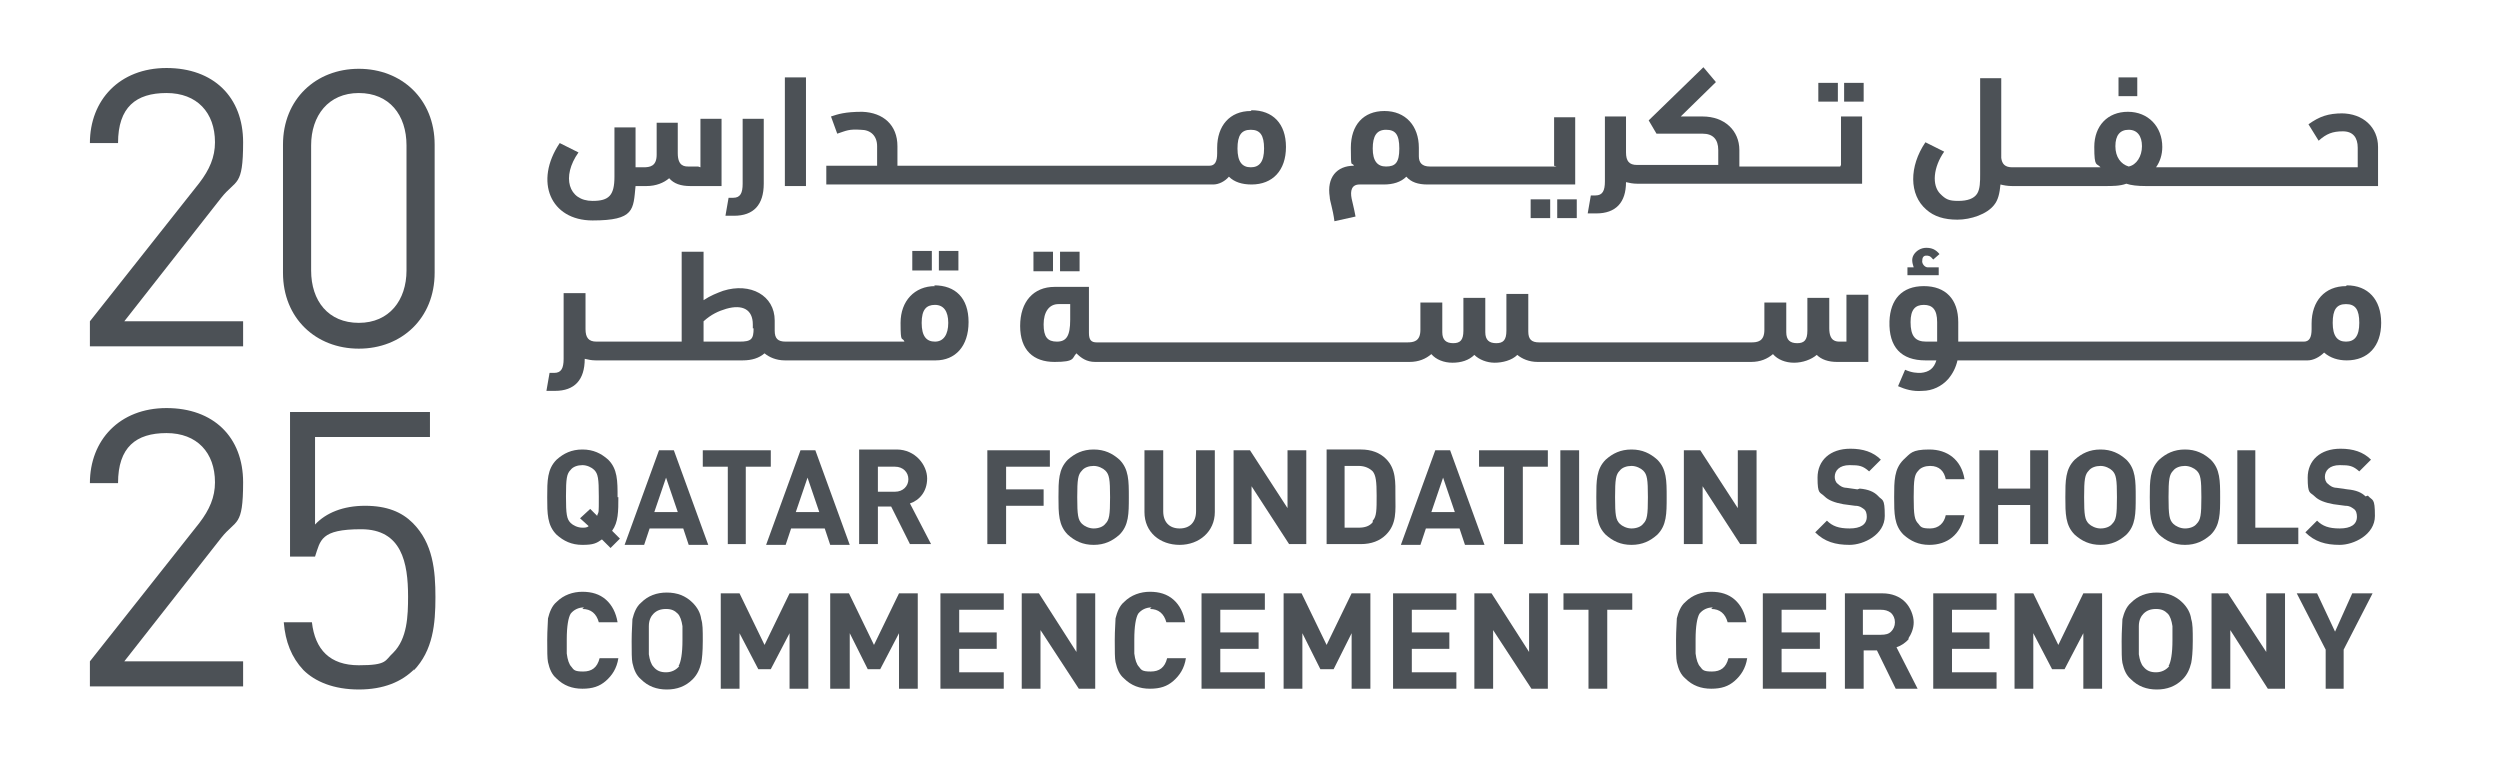 <?xml version="1.0" encoding="UTF-8"?>
<svg id="Layer_1" xmlns="http://www.w3.org/2000/svg" version="1.1" viewBox="0 0 319.8 96.9">
  <!-- Generator: Adobe Illustrator 29.1.0, SVG Export Plug-In . SVG Version: 2.1.0 Build 142)  -->
  <defs>
    <style>
      .st0 {
        fill: #4c5156;
      }
    </style>
  </defs>
  <path class="st0" d="M89.3,21.3h-1.2c-.5,0-1.4,0-1.4-1.7v-3.9h-2.7v4.1c0,1.5-.9,1.6-1.7,1.6h-1v-5.1h-2.7v6.3c0,2.4-.7,3.1-2.8,3.1-3.1,0-4-3.1-1.8-6.2l-2.4-1.2c-3.3,4.9-1.2,9.9,4.2,9.9s5.2-1.4,5.5-4.4h1.4c1.2,0,2.2-.4,2.9-1,.6.7,1.5,1,2.7,1h4v-8.6h-2.7v6.2Z"/>
  <path class="st0" d="M95,23.5c0,1.2-.3,1.8-1.2,1.8s-.5,0-.6,0l-.4,2.3c.3,0,.7,0,1.1,0,2.5,0,3.8-1.4,3.8-4.1v-8.3h-2.7v8.3Z"/>
  <rect class="st0" x="100.4" y="9.9" width="2.7" height="13.9"/>
  <g>
    <path class="st0" d="M160,21.4c-1.1,0-1.7-.7-1.7-2.4s.5-2.4,1.7-2.4,1.7.7,1.7,2.4-.6,2.4-1.7,2.4M160,14.2c-2.7,0-4.3,1.9-4.3,4.7v.7c0,1.1-.3,1.6-1,1.6h-38.1s0,0,0,0h-1.8v-2.5c0-2.7-1.8-4.3-4.5-4.4-2.2,0-3.1.3-4,.6l.8,2.2c1.2-.4,1.5-.6,3-.5,1.3,0,2.1.8,2.1,2.1v2.5h-6.5v2.4h10.9s0,0,0,0h38.6c.7,0,1.5-.4,2-1,.7.7,1.7,1,2.9,1,2.7,0,4.4-1.8,4.4-4.8s-1.7-4.7-4.4-4.7"/>
    <path class="st0" d="M177.3,21.3c-1.1,0-1.7-.7-1.7-2.3s.5-2.4,1.7-2.4,1.7.6,1.7,2.4-.5,2.3-1.7,2.3M199.1,21.3h-3.1s0,0,0,0h-12.3s0,0,0,0h-.8c-1,0-1.4-.5-1.4-1.3,0-.3,0-.7,0-1.1,0-2.8-1.7-4.7-4.4-4.7s-4.3,1.8-4.3,4.7.1,1.7.4,2.3c-2.2,0-3.5,1.5-3.1,4,0,.5.4,1.5.6,3.1l2.7-.6c-.2-1.1-.4-1.8-.5-2.3-.2-1,0-1.8,1-1.8h3.1c1.2,0,2.2-.3,2.9-1,.6.7,1.5,1,2.7,1h.8s0,0,0,0h18.1v-8.6h-2.7v6.2Z"/>
  </g>
  <rect class="st0" x="199.2" y="25.5" width="2.5" height="2.4"/>
  <rect class="st0" x="195.8" y="25.5" width="2.5" height="2.4"/>
  <path class="st0" d="M235.4,21.3h-3.1s0,0,0,0h-8.2s0,0,0,0h-1.6v-2.1c0-2.5-1.9-4.3-4.7-4.3h-2.8l4.5-4.4-1.6-1.9-7,6.8,1,1.7h5.9c1.3,0,2,.7,2,2.1v1.9h-9.7s0,0,0,0h-.7c-1,0-1.4-.5-1.4-1.6v-4.6h-2.7v8.3c0,1.2-.3,1.8-1.2,1.8s-.5,0-.6,0l-.4,2.3c.3,0,.7,0,1.1,0,2.5,0,3.8-1.4,3.8-4,.4.1.9.2,1.4.2h.7s0,0,0,0h14.1s0,0,0,0h14v-8.6h-2.7v6.2Z"/>
  <rect class="st0" x="232.6" y="10.6" width="2.5" height="2.4"/>
  <rect class="st0" x="235.9" y="10.6" width="2.5" height="2.4"/>
  <path class="st0" d="M272.3,21.3c-1-.3-1.7-1.2-1.7-2.6s.6-2.1,1.7-2.1,1.7.8,1.7,2.1-.7,2.4-1.7,2.6M299.7,14.5c-1.9,0-3,.4-4.4,1.4l1.3,2.1c1-.9,1.8-1.2,3.1-1.2s1.9.8,1.9,2.1v2.5h-7.3s0,0,0,0h-4.1s0,0,0,0h-4.1s0,0,0,0h-4.1s0,0,0,0h-4.1s0,0,0,0h-2.1c.5-.7.8-1.6.8-2.6,0-2.6-1.8-4.5-4.4-4.5s-4.3,1.8-4.3,4.5.3,2,.8,2.6h-2.4s0,0,0,0h-4.1s0,0,0,0h-4.1s0,0,0,0h-.7c-.9,0-1.3-.4-1.4-1.2v-10.2h-2.7v12.3c0,.9,0,1.9-.4,2.5-.4.6-1.2.9-2.4.9s-1.6-.2-2.3-.9c-1.1-1.1-.9-3.4.5-5.4l-2.4-1.2c-2.1,3.1-2.1,6.7.1,8.6,1,.9,2.3,1.3,4,1.3s3.8-.7,4.7-1.9c.5-.6.7-1.5.8-2.6.4.1.9.2,1.5.2h.7s0,0,0,0h4.1s0,0,0,0h4.1s0,0,0,0h3c.9,0,1.9,0,2.7-.3.6.2,1.4.3,2.5.3h3.2s0,0,0,0h4.1s0,0,0,0h4.1s0,0,0,0h4.1s0,0,0,0h4.1s0,0,0,0h10.1v-5c0-2.5-1.9-4.3-4.7-4.3"/>
  <rect class="st0" x="271" y="9.9" width="2.4" height="2.4"/>
  <path class="st0" d="M119.6,43.7c-1.1,0-1.7-.7-1.7-2.4s.6-2.3,1.7-2.3,1.7.8,1.7,2.3-.6,2.4-1.7,2.4M96.4,42c0,1.4-.3,1.7-1.8,1.7h-4.6v-2.6c1-.9,1.9-1.3,2.9-1.6,2.1-.6,3.4.1,3.4,2v.5ZM119.6,36.6c-2.6,0-4.4,1.9-4.4,4.7s.2,1.7.5,2.4h-15.2c-1,0-1.4-.4-1.4-1.4v-1.3c0-3.2-3.1-4.9-6.6-3.8-.8.3-1.6.6-2.5,1.2v-6.2h-2.8v11.5h-10.9c-1,0-1.4-.5-1.4-1.6v-4.6h-2.8v8.4c0,1.2-.3,1.8-1.2,1.8s-.5,0-.6,0l-.4,2.3c.3,0,.7,0,1.1,0,2.5,0,3.8-1.4,3.8-4.1.4.1.9.2,1.4.2h18.8c1.2,0,2.1-.3,2.8-.9.6.5,1.5.9,2.6.9h.8s0,0,0,0h18.5c2.5,0,4.2-1.8,4.2-4.9s-1.7-4.7-4.4-4.7"/>
  <rect class="st0" x="116.7" y="32.1" width="2.5" height="2.5"/>
  <rect class="st0" x="120.1" y="32.1" width="2.5" height="2.5"/>
  <rect class="st0" x="132.2" y="32.2" width="2.5" height="2.5"/>
  <rect class="st0" x="135.6" y="32.2" width="2.5" height="2.5"/>
  <g>
    <path class="st0" d="M136.9,40.9c0,2.1-.5,2.8-1.7,2.8s-1.7-.6-1.7-2.2.7-2.6,1.9-2.6h1.5v1.9ZM236.6,43.7h-1.2c-.5,0-1.4,0-1.4-1.7v-3.9h-2.8v4.2c0,1.2-.4,1.6-1.3,1.6s-1.4-.4-1.4-1.4v-3.8h-2.8v3.5c0,1.5-.9,1.6-1.7,1.6h-26.3s0,0,0,0h-.8c-1,0-1.4-.4-1.4-1.4v-4.8h-2.8v4.7c0,1.2-.4,1.6-1.3,1.6s-1.4-.4-1.4-1.4v-4.4h-2.8v4.2c0,1.2-.4,1.6-1.3,1.6s-1.4-.4-1.4-1.4v-3.8h-2.8v3.5c0,1.5-.9,1.6-1.7,1.6h-39.7c-.7,0-1-.3-1-1.2v-5.9h-4.4c-2.7,0-4.4,1.9-4.4,5s1.7,4.6,4.4,4.6,2.2-.5,2.8-1.1c.6.6,1.3,1.1,2.4,1.1h40.2c1.2,0,2.1-.4,2.8-1,.6.7,1.6,1.1,2.7,1.1s2.1-.3,2.8-1c.6.6,1.6,1,2.6,1s2.2-.3,2.9-1c.6.5,1.5.9,2.6.9h.8s0,0,0,0h26.5c1.2,0,2.1-.4,2.8-1,.6.7,1.6,1.1,2.7,1.1s2.2-.4,2.9-1c.6.6,1.5.9,2.6.9h4v-8.6h-2.8v6.2Z"/>
    <path class="st0" d="M248.1,34.2h-1.5c-.4,0-.8-.5-.7-.9,0-.4.2-.6.5-.6s.5,0,.9.5l.8-.7c-.5-.6-1-.8-1.7-.8s-1.3.4-1.6.9c-.3.5-.2,1,0,1.6h-.8v1h4v-1Z"/>
    <path class="st0" d="M300.1,43.7c-1.1,0-1.7-.7-1.7-2.4s.5-2.4,1.7-2.4,1.7.7,1.7,2.4-.6,2.4-1.7,2.4M247.8,43.7h-1.4c-1.4,0-2-.7-2-2.5,0-1.6.6-2.2,1.7-2.2s1.7.6,1.7,2.2v2.5ZM300.1,36.6c-2.7,0-4.4,1.9-4.4,4.8v.7c0,1.1-.3,1.6-1,1.6h-44.2v-2.5c0-2.9-1.6-4.6-4.4-4.6s-4.3,1.7-4.4,4.5c-.1,3.3,1.5,5,4.6,5h1.4c-.3,1-.9,1.5-2,1.6-.5,0-1.1,0-2-.4l-.9,2.1c.9.4,1.9.7,3.1.6,1.3,0,2.5-.6,3.3-1.5.6-.7,1-1.5,1.2-2.4h1.8s0,0,0,0h43c.7,0,1.5-.4,2.1-1,.8.7,1.8,1,2.9,1,2.7,0,4.4-1.8,4.4-4.8s-1.7-4.8-4.4-4.8"/>
    <path class="st0" d="M76.4,66l-.9-.9-1.3,1.2,1.1,1c-.2.2-.5.2-.8.2-.6,0-1.2-.3-1.5-.6-.5-.5-.6-1.1-.6-3.4s.1-2.9.6-3.4c.3-.4.9-.6,1.5-.6s1.2.3,1.5.6c.5.5.6,1.1.6,3.4s0,1.9-.2,2.4M79,63.6c0-2.1,0-3.6-1.2-4.8-.9-.8-1.9-1.3-3.3-1.3s-2.4.5-3.3,1.3c-1.2,1.2-1.2,2.7-1.2,4.8s0,3.6,1.2,4.8c.9.8,1.9,1.3,3.3,1.3s1.8-.2,2.5-.7l1.1,1.1,1.2-1.2-1-1c.8-1.1.8-2.5.8-4.3"/>
  </g>
  <path class="st0" d="M83.7,65.5l1.5-4.4,1.5,4.4h-3ZM84.3,57.6l-4.4,12.1h2.5l.7-2.1h4.3l.7,2.1h2.5l-4.4-12.1h-1.9Z"/>
  <polygon class="st0" points="98.6 57.6 89.9 57.6 89.9 59.7 93.1 59.7 93.1 69.6 95.4 69.6 95.4 59.7 98.6 59.7 98.6 57.6"/>
  <path class="st0" d="M101.8,65.5l1.5-4.4,1.5,4.4h-3ZM102.4,57.6l-4.4,12.1h2.5l.7-2.1h4.3l.7,2.1h2.5l-4.4-12.1h-1.9Z"/>
  <path class="st0" d="M114.5,62.9h-2.2v-3.2h2.2c1,0,1.7.7,1.7,1.6s-.7,1.6-1.7,1.6M116.4,64.4c1.2-.4,2.2-1.5,2.2-3.2s-1.5-3.7-3.9-3.7h-4.8v12.1h2.4v-4.8h1.7l2.4,4.8h2.7l-2.7-5.2Z"/>
  <polygon class="st0" points="126.3 69.6 128.7 69.6 128.7 64.7 133.5 64.7 133.5 62.6 128.7 62.6 128.7 59.7 134.3 59.7 134.3 57.6 126.3 57.6 126.3 69.6"/>
  <g>
    <path class="st0" d="M141.4,67c-.3.4-.9.6-1.5.6s-1.2-.3-1.5-.6c-.5-.5-.6-1.1-.6-3.4s.1-2.9.6-3.4c.3-.4.9-.6,1.5-.6s1.2.3,1.5.6c.5.5.6,1.1.6,3.4s-.1,2.9-.6,3.4M139.9,57.5c-1.4,0-2.4.5-3.3,1.3-1.2,1.2-1.2,2.7-1.2,4.8s0,3.6,1.2,4.8c.9.8,1.9,1.3,3.3,1.3s2.4-.5,3.3-1.3c1.2-1.2,1.2-2.7,1.2-4.8s0-3.6-1.2-4.8c-.9-.8-1.9-1.3-3.3-1.3"/>
    <path class="st0" d="M153,65.4c0,1.4-.8,2.2-2.1,2.2s-2.1-.8-2.1-2.2v-7.8h-2.4v7.9c0,2.6,2,4.2,4.5,4.2s4.5-1.7,4.5-4.2v-7.9h-2.4v7.8Z"/>
  </g>
  <polygon class="st0" points="164.7 65 159.9 57.6 157.8 57.6 157.8 69.6 160.1 69.6 160.1 62.2 164.9 69.6 167.1 69.6 167.1 57.6 164.7 57.6 164.7 65"/>
  <path class="st0" d="M175.6,66.8c-.4.5-1,.7-1.8.7h-1.8v-7.9h1.8c.8,0,1.4.3,1.8.7.4.5.5,1.3.5,3.1s0,2.7-.5,3.2M177.3,58.7c-.8-.8-1.9-1.2-3.2-1.2h-4.4v12.1h4.4c1.3,0,2.4-.4,3.2-1.2,1.4-1.4,1.2-3.1,1.2-4.9s.1-3.5-1.2-4.8"/>
  <path class="st0" d="M183.1,65.5l1.5-4.4,1.5,4.4h-3ZM183.6,57.6l-4.4,12.1h2.5l.7-2.1h4.3l.7,2.1h2.5l-4.4-12.1h-1.9Z"/>
  <polygon class="st0" points="189.2 59.7 192.4 59.7 192.4 69.6 194.8 69.6 194.8 59.7 198 59.7 198 57.6 189.2 57.6 189.2 59.7"/>
  <rect class="st0" x="199.6" y="57.6" width="2.4" height="12.1"/>
  <path class="st0" d="M210.2,67c-.3.4-.9.6-1.5.6s-1.2-.3-1.5-.6c-.5-.5-.6-1.1-.6-3.4s.1-2.9.6-3.4c.3-.4.9-.6,1.5-.6s1.2.3,1.5.6c.5.5.6,1.1.6,3.4s-.1,2.9-.6,3.4M208.7,57.5c-1.4,0-2.4.5-3.3,1.3-1.2,1.2-1.2,2.7-1.2,4.8s0,3.6,1.2,4.8c.9.8,1.9,1.3,3.3,1.3s2.4-.5,3.3-1.3c1.2-1.2,1.2-2.7,1.2-4.8s0-3.6-1.2-4.8c-.9-.8-1.9-1.3-3.3-1.3"/>
  <polygon class="st0" points="222.3 57.6 222.3 65 217.5 57.6 215.4 57.6 215.4 69.6 217.8 69.6 217.8 62.2 222.6 69.6 224.7 69.6 224.7 57.6 222.3 57.6"/>
  <g>
    <path class="st0" d="M237.6,62.6l-1.4-.2c-.5,0-.9-.3-1.1-.5-.3-.2-.4-.6-.4-.9,0-.8.6-1.5,1.9-1.5s1.7.1,2.5.8l1.5-1.5c-1-1-2.3-1.4-3.9-1.4-2.6,0-4.2,1.5-4.2,3.7s.3,1.8.9,2.4c.5.5,1.3.8,2.4,1l1.5.2c.6,0,.8.2,1.1.4.3.2.4.6.4,1,0,1-.8,1.5-2.2,1.5s-2.2-.3-2.9-1l-1.5,1.5c1.2,1.2,2.6,1.6,4.4,1.6s4.5-1.3,4.5-3.7-.3-1.9-.9-2.6c-.5-.5-1.2-.8-2.3-.9"/>
    <path class="st0" d="M246.9,59.6c1.2,0,1.8.7,2,1.7h2.4c-.4-2.5-2.2-3.8-4.5-3.8s-2.4.5-3.3,1.3c-1.2,1.2-1.2,2.7-1.2,4.8s0,3.6,1.2,4.8c.9.8,1.9,1.3,3.3,1.3,2.3,0,4-1.3,4.5-3.8h-2.4c-.2,1-.9,1.7-2,1.7s-1.2-.2-1.5-.6c-.5-.5-.6-1.1-.6-3.4s.1-2.9.6-3.4c.3-.4.9-.6,1.5-.6"/>
  </g>
  <polygon class="st0" points="259.7 62.5 255.6 62.5 255.6 57.6 253.2 57.6 253.2 69.6 255.6 69.6 255.6 64.6 259.7 64.6 259.7 69.6 262 69.6 262 57.6 259.7 57.6 259.7 62.5"/>
  <g>
    <path class="st0" d="M270.2,67c-.3.4-.9.6-1.5.6s-1.2-.3-1.5-.6c-.5-.5-.6-1.1-.6-3.4s.1-2.9.6-3.4c.3-.4.9-.6,1.5-.6s1.2.3,1.5.6c.5.5.6,1.1.6,3.4s-.1,2.9-.6,3.4M268.7,57.5c-1.4,0-2.4.5-3.3,1.3-1.2,1.2-1.2,2.7-1.2,4.8s0,3.6,1.2,4.8c.9.8,1.9,1.3,3.3,1.3s2.4-.5,3.3-1.3c1.2-1.2,1.2-2.7,1.2-4.8s0-3.6-1.2-4.8c-.9-.8-1.9-1.3-3.3-1.3"/>
    <path class="st0" d="M281,67c-.3.4-.9.6-1.5.6s-1.2-.3-1.5-.6c-.5-.5-.6-1.1-.6-3.4s.1-2.9.6-3.4c.3-.4.9-.6,1.5-.6s1.2.3,1.5.6c.5.5.6,1.1.6,3.4s-.1,2.9-.6,3.4M279.5,57.5c-1.4,0-2.4.5-3.3,1.3-1.2,1.2-1.2,2.7-1.2,4.8s0,3.6,1.2,4.8c.9.8,1.9,1.3,3.3,1.3s2.4-.5,3.3-1.3c1.2-1.2,1.2-2.7,1.2-4.8s0-3.6-1.2-4.8c-.9-.8-1.9-1.3-3.3-1.3"/>
  </g>
  <polygon class="st0" points="288.5 57.6 286.2 57.6 286.2 69.6 294 69.6 294 67.5 288.5 67.5 288.5 57.6"/>
  <g>
    <path class="st0" d="M302.6,63.5c-.5-.5-1.2-.8-2.3-.9l-1.4-.2c-.5,0-.9-.3-1.1-.5-.3-.2-.4-.6-.4-.9,0-.8.6-1.5,1.9-1.5s1.7.1,2.5.8l1.5-1.5c-1-1-2.3-1.4-3.9-1.4-2.6,0-4.2,1.5-4.2,3.7s.3,1.8.9,2.4c.5.5,1.3.8,2.4,1l1.5.2c.6,0,.8.2,1.1.4.3.2.4.6.4,1,0,1-.8,1.5-2.2,1.5s-2.2-.3-2.9-1l-1.5,1.5c1.2,1.2,2.6,1.6,4.4,1.6s4.5-1.3,4.5-3.7-.3-1.9-.9-2.6"/>
    <path class="st0" d="M74.5,77.9c1.1,0,1.8.6,2.1,1.7h2.4c-.2-1.2-.7-2.2-1.5-2.9-.8-.7-1.8-1-3-1s-2.4.4-3.3,1.3c-.6.5-.9,1.3-1.1,2.1,0,.5-.1,1.4-.1,2.8s0,2.3.1,2.8c.2.9.5,1.6,1.1,2.1.9.9,2,1.3,3.3,1.3s2.2-.3,3-1c.8-.7,1.4-1.6,1.6-2.9h-2.4c-.3,1.2-1,1.7-2.1,1.7s-1.2-.2-1.5-.6c-.3-.3-.5-.9-.6-1.7,0-.2,0-.8,0-1.8,0-1.7.2-2.8.5-3.3.4-.5,1-.8,1.7-.8"/>
    <path class="st0" d="M86.9,85.2c-.4.5-1,.8-1.7.8s-1.2-.2-1.6-.7c-.3-.3-.5-.9-.6-1.6,0-.2,0-.8,0-1.8s0-1.6,0-1.8c0-.8.3-1.3.6-1.6.4-.4.9-.6,1.6-.6s1.1.2,1.5.6c.3.3.5.9.6,1.6,0,.3,0,.8,0,1.8,0,1.7-.2,2.8-.5,3.3M88.6,77.1c-.9-.9-2-1.3-3.3-1.3s-2.4.4-3.3,1.3c-.6.5-.9,1.3-1.1,2.1,0,.5-.1,1.4-.1,2.8s0,2.3.1,2.8c.2.9.5,1.6,1.1,2.1.9.9,2,1.3,3.3,1.3s2.4-.4,3.3-1.3c.6-.6.9-1.3,1.1-2.1.1-.5.2-1.4.2-2.8s0-2.2-.2-2.8c-.1-.8-.5-1.5-1.1-2.1"/>
  </g>
  <polygon class="st0" points="97.8 82.5 94.6 75.9 92.2 75.9 92.2 88.1 94.6 88.1 94.6 81 97 85.6 98.6 85.6 101 81 101 88.1 103.4 88.1 103.4 75.9 101 75.9 97.8 82.5"/>
  <polygon class="st0" points="111.8 82.5 108.6 75.9 106.2 75.9 106.2 88.1 108.7 88.1 108.7 81 111 85.6 112.6 85.6 115 81 115 88.1 117.4 88.1 117.4 75.9 115 75.9 111.8 82.5"/>
  <polygon class="st0" points="120.3 88.1 128.4 88.1 128.4 86 122.7 86 122.7 83 127.5 83 127.5 80.9 122.7 80.9 122.7 78 128.4 78 128.4 75.9 120.3 75.9 120.3 88.1"/>
  <polygon class="st0" points="137.7 83.4 132.9 75.9 130.7 75.9 130.7 88.1 133.1 88.1 133.1 80.6 138 88.1 140.1 88.1 140.1 75.9 137.7 75.9 137.7 83.4"/>
  <path class="st0" d="M147.1,77.9c1.1,0,1.8.6,2.1,1.7h2.4c-.2-1.2-.7-2.2-1.5-2.9-.8-.7-1.8-1-3-1s-2.4.4-3.3,1.3c-.6.5-.9,1.3-1.1,2.1,0,.5-.1,1.4-.1,2.8s0,2.3.1,2.8c.2.9.5,1.6,1.1,2.1.9.9,2,1.3,3.3,1.3s2.2-.3,3-1c.8-.7,1.4-1.6,1.6-2.9h-2.4c-.3,1.2-1,1.7-2.1,1.7s-1.2-.2-1.5-.6c-.3-.3-.5-.9-.6-1.7,0-.2,0-.8,0-1.8,0-1.7.2-2.8.5-3.3.4-.5,1-.8,1.7-.8"/>
  <polygon class="st0" points="153.7 88.1 161.8 88.1 161.8 86 156.1 86 156.1 83 161 83 161 80.9 156.1 80.9 156.1 78 161.8 78 161.8 75.9 153.7 75.9 153.7 88.1"/>
  <polygon class="st0" points="169.7 82.5 166.5 75.9 164.2 75.9 164.2 88.1 166.6 88.1 166.6 81 168.9 85.6 170.6 85.6 172.9 81 172.9 88.1 175.3 88.1 175.3 75.9 172.9 75.9 169.7 82.5"/>
  <polygon class="st0" points="178.2 88.1 186.3 88.1 186.3 86 180.6 86 180.6 83 185.4 83 185.4 80.9 180.6 80.9 180.6 78 186.3 78 186.3 75.9 178.2 75.9 178.2 88.1"/>
  <polygon class="st0" points="195.6 83.4 190.8 75.9 188.6 75.9 188.6 88.1 191 88.1 191 80.6 195.9 88.1 198 88.1 198 75.9 195.6 75.9 195.6 83.4"/>
  <polygon class="st0" points="200 75.9 200 78 203.2 78 203.2 88.1 205.6 88.1 205.6 78 208.8 78 208.8 75.9 200 75.9"/>
  <path class="st0" d="M218.9,77.9c1.1,0,1.8.6,2.1,1.7h2.4c-.2-1.2-.7-2.2-1.5-2.9-.8-.7-1.8-1-3-1s-2.4.4-3.3,1.3c-.6.5-.9,1.3-1.1,2.1,0,.5-.1,1.4-.1,2.8s0,2.3.1,2.8c.2.9.5,1.6,1.1,2.1.9.9,2,1.3,3.3,1.3s2.2-.3,3-1c.8-.7,1.4-1.6,1.6-2.9h-2.4c-.3,1.2-1,1.7-2.1,1.7s-1.2-.2-1.5-.6c-.3-.3-.5-.9-.6-1.7,0-.2,0-.8,0-1.8,0-1.7.2-2.8.5-3.3.4-.5,1-.8,1.7-.8"/>
  <polygon class="st0" points="225.5 88.1 233.6 88.1 233.6 86 227.9 86 227.9 83 232.8 83 232.8 80.9 227.9 80.9 227.9 78 233.6 78 233.6 75.9 225.5 75.9 225.5 88.1"/>
  <path class="st0" d="M241.9,80.8c-.3.3-.7.4-1.3.4h-2.3v-3.2h2.3c.5,0,.9.1,1.3.4.3.3.5.7.5,1.2s-.2.9-.5,1.2M244.1,81.7c.4-.6.7-1.3.7-2.1s-.4-1.9-1.1-2.6c-.7-.7-1.7-1.1-2.9-1.1h-4.8v12.2h2.4v-4.9h1.7l2.4,4.9h2.8l-2.7-5.3c.6-.2,1.2-.6,1.6-1.1"/>
  <polygon class="st0" points="247.3 88.1 255.4 88.1 255.4 86 249.7 86 249.7 83 254.5 83 254.5 80.9 249.7 80.9 249.7 78 255.4 78 255.4 75.9 247.3 75.9 247.3 88.1"/>
  <polygon class="st0" points="263.3 82.5 260.1 75.9 257.7 75.9 257.7 88.1 260.1 88.1 260.1 81 262.5 85.6 264.1 85.6 266.5 81 266.5 88.1 268.9 88.1 268.9 75.9 266.5 75.9 263.3 82.5"/>
  <path class="st0" d="M277.5,85.2c-.4.5-1,.8-1.7.8s-1.2-.2-1.6-.7c-.3-.3-.5-.9-.6-1.6,0-.2,0-.8,0-1.8s0-1.6,0-1.8c0-.8.3-1.3.6-1.6.4-.4.9-.6,1.6-.6s1.1.2,1.5.6c.3.3.5.9.6,1.6,0,.3,0,.8,0,1.8,0,1.7-.2,2.8-.5,3.3M279.2,77.1c-.9-.9-2-1.3-3.3-1.3s-2.4.4-3.3,1.3c-.6.5-.9,1.3-1.1,2.1,0,.5-.1,1.4-.1,2.8s0,2.3.1,2.8c.2.9.5,1.6,1.1,2.1.9.9,2,1.3,3.3,1.3s2.4-.4,3.3-1.3c.6-.6.9-1.3,1.1-2.1.1-.5.2-1.4.2-2.8s0-2.2-.2-2.8c-.1-.8-.5-1.5-1.1-2.1"/>
  <polygon class="st0" points="289.9 83.4 285 75.9 282.9 75.9 282.9 88.1 285.3 88.1 285.3 80.6 290.1 88.1 292.3 88.1 292.3 75.9 289.9 75.9 289.9 83.4"/>
  <polygon class="st0" points="300.9 75.9 298.7 80.8 296.4 75.9 293.8 75.9 297.5 83.1 297.5 88.1 299.8 88.1 299.8 83.1 303.5 75.9 300.9 75.9"/>
  <path class="st0" d="M11.5,44.3v-3.2l14-17.7c1.3-1.7,2-3.3,2-5.2,0-3.8-2.3-6.3-6.2-6.3s-6.2,1.8-6.2,6.4h-3.6c0-5.5,3.8-9.6,9.8-9.6s9.8,3.7,9.8,9.5-.9,4.7-2.8,7.1l-12.4,15.8h15.2v3.2H11.5Z"/>
  <path class="st0" d="M52,18.6c0-3.9-2.2-6.7-6.1-6.7s-6.1,2.9-6.1,6.7v16c0,3.9,2.2,6.7,6.1,6.7s6.1-2.9,6.1-6.7v-16ZM45.9,44.6c-5.5,0-9.7-3.9-9.7-9.7v-16.4c0-5.8,4.2-9.7,9.7-9.7s9.7,3.9,9.7,9.7v16.4c0,5.8-4.2,9.7-9.7,9.7"/>
  <path class="st0" d="M11.5,87.8v-3.2l14-17.7c1.3-1.7,2-3.3,2-5.2,0-3.8-2.3-6.3-6.2-6.3s-6.2,1.8-6.2,6.4h-3.6c0-5.5,3.8-9.6,9.8-9.6s9.8,3.7,9.8,9.5-.9,4.7-2.8,7.1l-12.4,15.8h15.2v3.2H11.5Z"/>
  <path class="st0" d="M53,85.6c-1.6,1.6-3.9,2.6-7.1,2.6s-5.6-1-7.1-2.5c-1.5-1.6-2.3-3.6-2.5-6.1h3.6c.4,3.5,2.3,5.5,6,5.5s3.3-.6,4.4-1.6c1.8-1.8,1.9-4.7,1.9-7.2,0-4.3-.8-8.6-6-8.6s-5.2,1.4-5.9,3.5h-3.2v-18.5h17.9v3.2h-14.7v11.2c1.4-1.5,3.6-2.4,6.4-2.4s4.7.8,6.1,2.2c2.6,2.6,2.9,6.1,2.9,9.5s-.3,6.8-2.8,9.4"/>
</svg>
